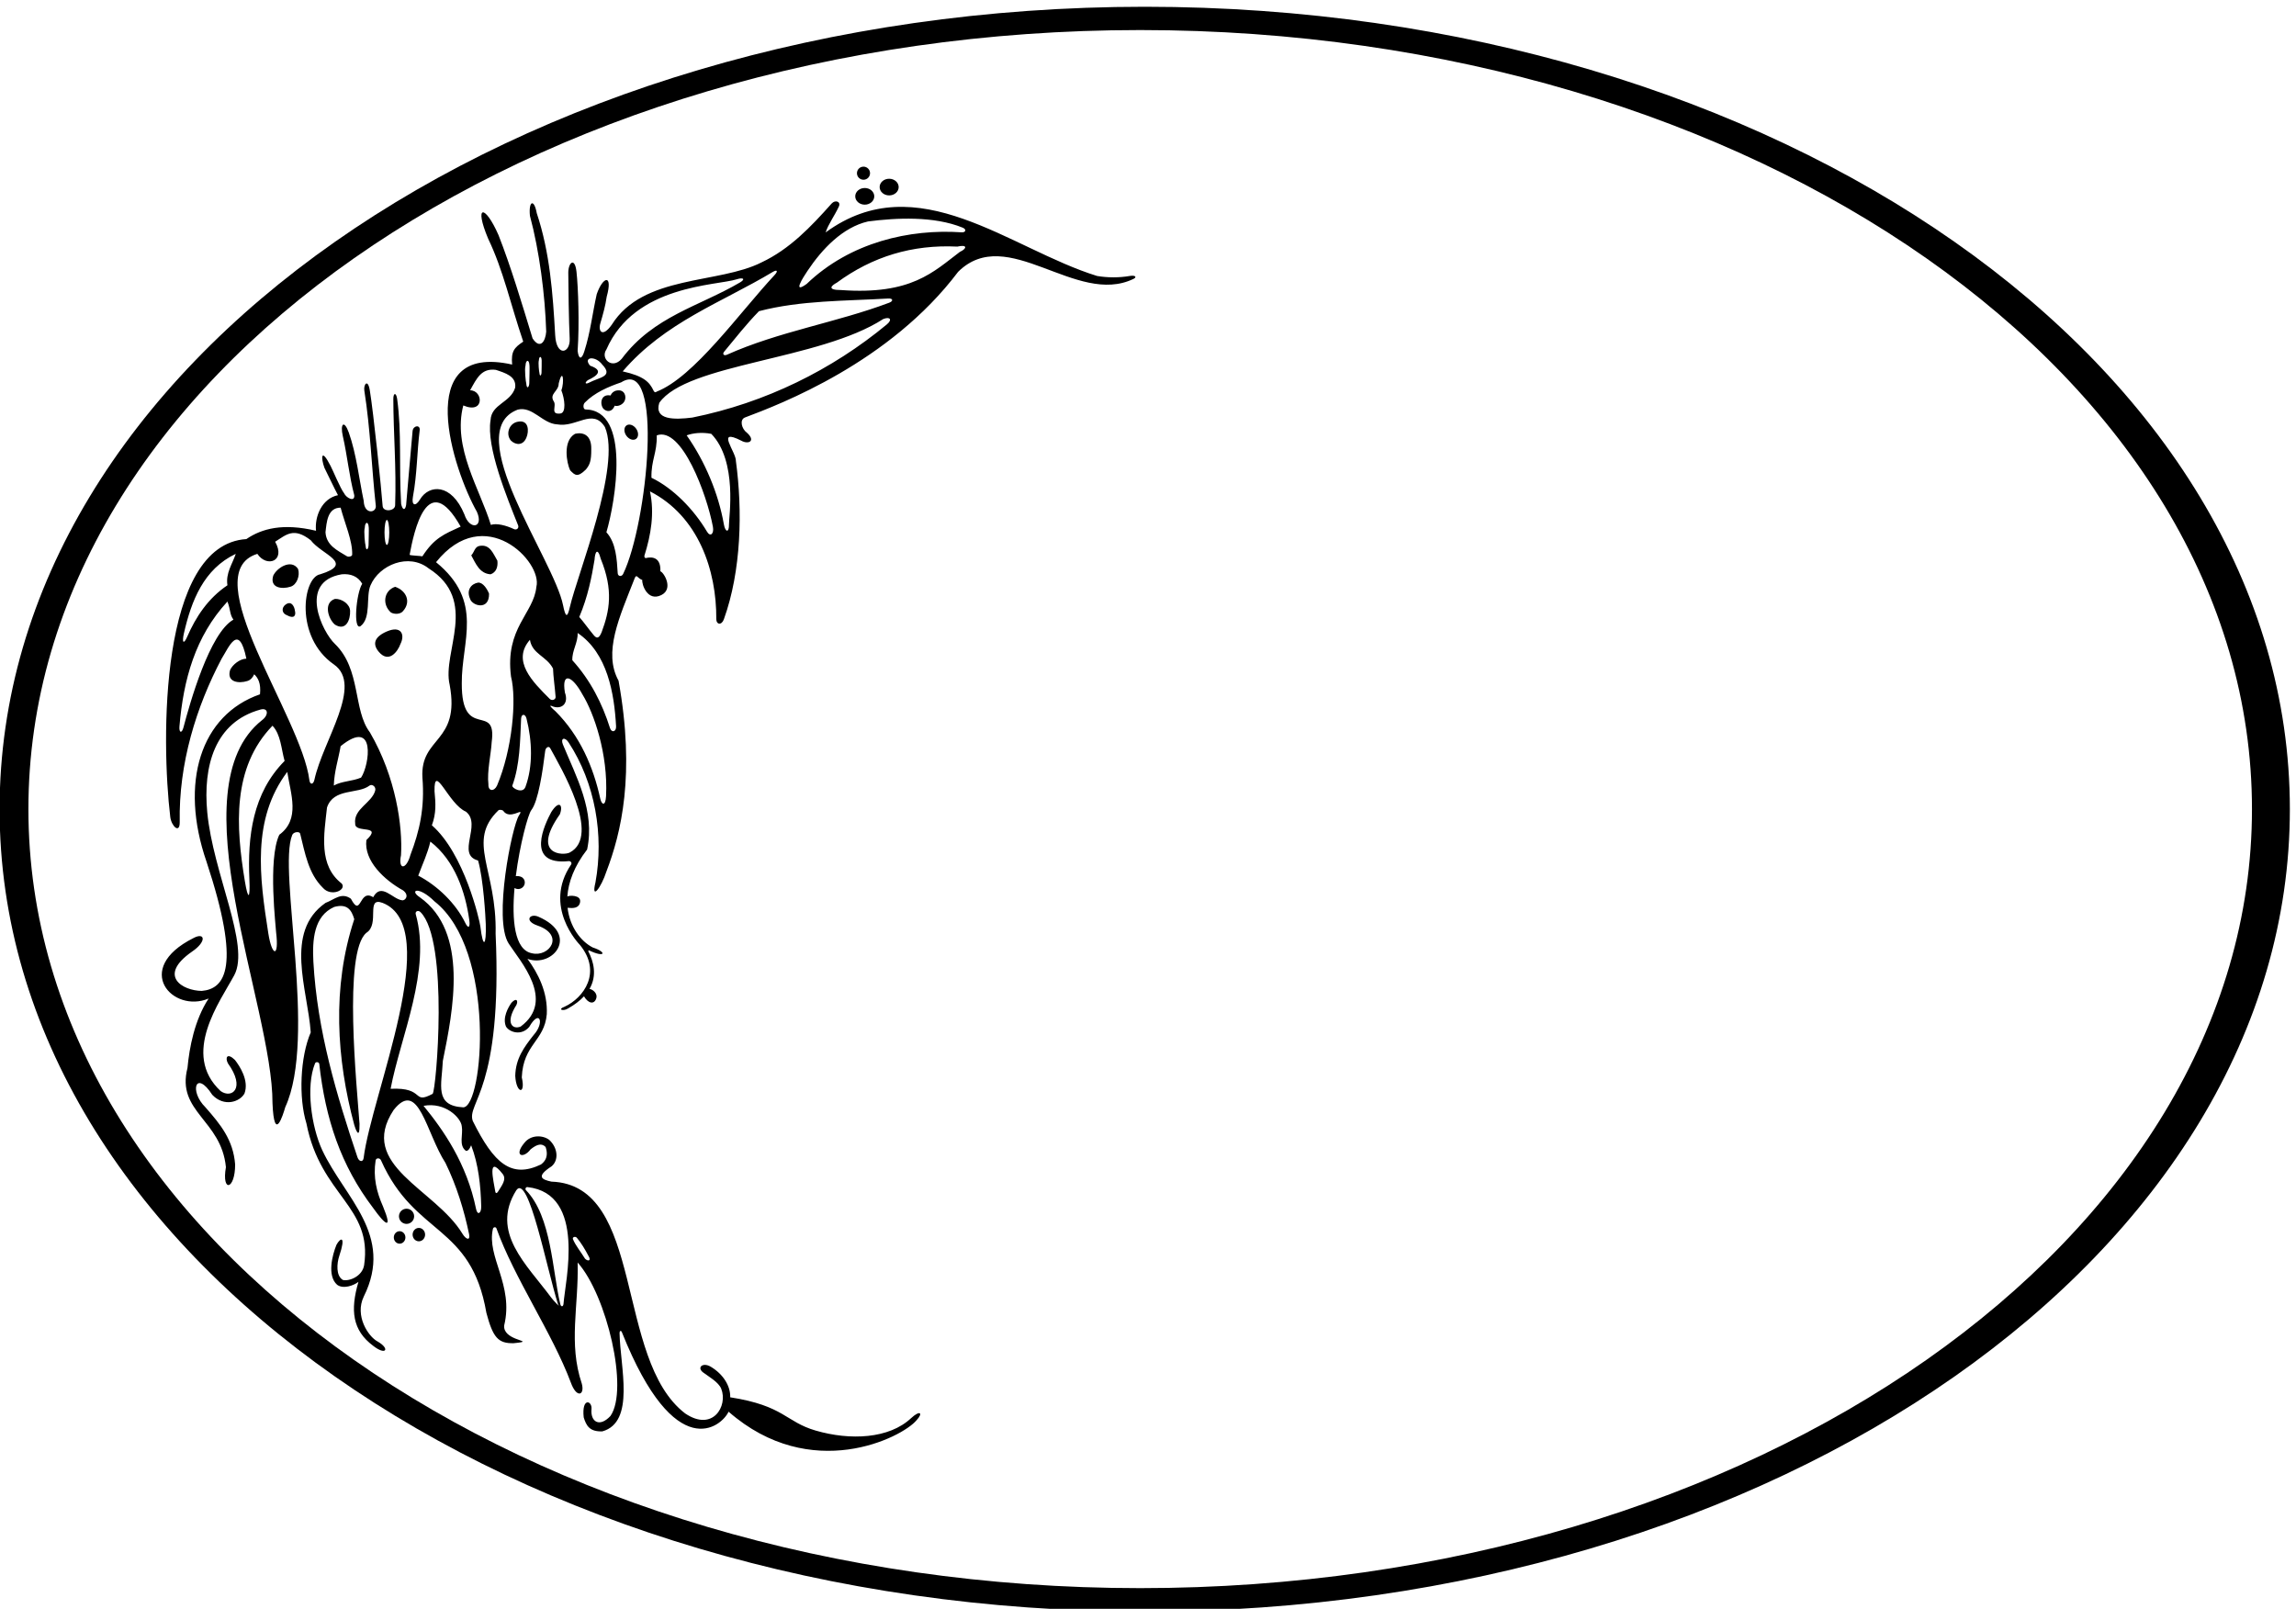 <?xml version="1.0" encoding="UTF-8" standalone="no"?>
<svg xmlns:inkscape="http://www.inkscape.org/namespaces/inkscape" xmlns:sodipodi="http://sodipodi.sourceforge.net/DTD/sodipodi-0.dtd" xmlns="http://www.w3.org/2000/svg" xmlns:svg="http://www.w3.org/2000/svg" version="1.1" id="svg1" width="726.395" height="509.007" viewBox="0 0 726.395 509.007">
  <defs id="defs1"></defs>
  <g id="g1" transform="translate(-50.303,-199.913)">
    <path id="path1" d="m 3101.25,6420.65 c -1504.39,0 -2723.98,-854.6 -2723.98,-1908.77 0,-1054.18 1219.59,-1908.78 2723.98,-1908.78 1504.39,0 2723.98,854.6 2723.98,1908.78 0,1054.17 -1219.59,1908.77 -2723.98,1908.77 z m -10.8,-3761.76 c -1460.58,0 -2644.649,829.72 -2644.649,1853.18 0,1023.47 1184.069,1853.18 2644.649,1853.18 1460.57,0 2644.64,-829.71 2644.64,-1853.18 0,-1023.46 -1184.07,-1853.18 -2644.64,-1853.18" style="fill:#000000;fill-opacity:1;fill-rule:nonzero;stroke:none" transform="matrix(0.133,0,0,-0.133,0,1056)"></path>
    <path id="path2" d="m 2435.25,5949.89 c 12.51,0 22.65,8.88 22.65,19.82 0,10.94 -10.14,19.81 -22.65,19.81 -12.5,0 -22.64,-8.87 -22.64,-19.81 0,-10.94 10.14,-19.82 22.64,-19.82" style="fill:#000000;fill-opacity:1;fill-rule:nonzero;stroke:none" transform="matrix(0.133,0,0,-0.133,0,1056)"></path>
    <path id="path3" d="m 2493.29,5971.91 c 12.51,0 22.64,8.87 22.64,19.81 0,10.94 -10.13,19.81 -22.64,19.81 -12.5,0 -22.64,-8.87 -22.64,-19.81 0,-10.94 10.14,-19.81 22.64,-19.81" style="fill:#000000;fill-opacity:1;fill-rule:nonzero;stroke:none" transform="matrix(0.133,0,0,-0.133,0,1056)"></path>
    <path id="path4" d="m 2432.25,6009.18 c 8.6,0 15.57,6.96 15.57,15.56 0,8.6 -6.97,15.57 -15.57,15.57 -8.59,0 -15.57,-6.97 -15.57,-15.57 0,-8.6 6.98,-15.56 15.57,-15.56" style="fill:#000000;fill-opacity:1;fill-rule:nonzero;stroke:none" transform="matrix(0.133,0,0,-0.133,0,1056)"></path>
    <path id="path5" d="m 3065.88,5780.3 c -25.58,-4.43 -53.22,-4.26 -78.01,-0.03 -207.14,63.94 -426.88,263.87 -645.72,103.57 6.33,19.55 21.83,40.57 31.51,61.65 5.48,11.94 -8.75,16.56 -17.2,7.08 -49.18,-55.21 -99.65,-108.37 -166.51,-139.87 -102.66,-52.24 -281.58,-28.72 -356.63,-148.6 -21.91,-30.92 -32.59,-15.4 -27.16,3.01 6.27,21.27 12.26,42.53 15.26,63.8 15.27,54.98 -8.89,48.84 -23.69,6.15 -9.9,-43.65 -15.21,-91.5 -29.25,-135.1 -6.5,-21.82 -13.71,-20.32 -16.21,0 4.5,64.84 1.3,152.2 -2.7,188.22 -4.01,36.02 -19.52,22.02 -19.52,-2 0,-24.02 1.31,-120.48 3.31,-156.5 2,-36.02 -31.8,-44.67 -34.5,7.82 -5.6,100.02 -12.62,196.57 -43.85,290.27 -6.31,34.92 -19.72,29.12 -16.21,-6.31 22.51,-83.75 36.02,-188.21 38.72,-275.57 -1.7,-23.51 -14.41,-43.23 -32.42,-16.21 -26.12,85.55 -51.83,171.41 -81.05,245.86 -32.12,73.34 -59.04,73.55 -24.62,-8.61 36.02,-74.75 53.23,-156 83.46,-244.86 -21.62,-14.41 -29.23,-23.11 -26.42,-54.53 -241.06,54.03 -139.44,-252.16 -83.76,-350.33 16.92,-38.62 -17.41,-44.23 -29.72,-6.3 -31.17,75.41 -84.41,71.21 -105.53,35.99 -11,-18.34 -20.83,-14.5 -16.94,6.33 10.03,53.81 9.59,106.41 16.04,158.12 1.71,13.71 -15.72,11.51 -16.92,-2.27 -5.11,-59.18 -10.22,-113.57 -15.34,-175.66 -2.6,-15.01 -9.2,-11.01 -11.9,3.01 -5.28,90.46 1.54,169.1 -9.43,249.3 -2.13,15.6 -9.17,15.35 -9.12,-0.32 0.24,-81.56 7.36,-163.61 4.34,-251.99 0.4,-14.71 -28.52,-17.41 -29.72,-2.7 -2.7,38.73 -21.99,224.05 -30.6,275.75 -4.73,28.42 -15.24,13.37 -12.96,-1 14.51,-91.68 17.23,-182.88 27.35,-274.75 0.4,-16.71 -27.92,-20.01 -28.82,12.61 -10.66,49.93 -17.41,111.81 -35.53,162.52 -10.97,30.69 -20.99,21.18 -14.25,-8.24 10.74,-46.87 15.09,-94.84 27.27,-140.77 1.58,-17.83 -19.55,-6.12 -24.22,4.62 -8.51,10.49 -27.48,56.58 -32.15,65.02 -23.08,45.17 -23.28,18.7 -14.47,-4.85 10.4,-20.53 21.48,-44.94 32.11,-64.79 -38.72,-8.11 -55.84,-51.34 -52.23,-84.66 -78.45,18.61 -128.79,5.41 -165.712,-19.81 -207.332,-12.91 -202.629,-480.91 -181.016,-661.03 2.703,-21.91 22.613,-40.82 22.516,-12.61 -2.703,139.59 39.324,274.78 99.664,389.16 17.098,27 40.855,87.07 58.851,0.05 -15.566,-0.46 -32.789,-14.16 -38.668,-26.95 -8.832,-29.45 20.938,-32.6 40.7,-26.32 7.531,2.04 13.238,8.36 16.586,16.07 9.117,-8.33 16.5,-21.72 13.789,-47.61 -140.789,-48.84 -192.391,-209.64 -127.164,-398.32 82.851,-250.53 44.457,-302.4 -11.426,-307.24 -45.527,0.5 -105.77,35.73 -23.516,93.16 36.227,24.32 31.422,47.54 3.606,32.43 -145.696,-73.25 -49.235,-179.82 36.32,-143.7 -33.52,-51.03 -45.828,-116.67 -50.332,-165.3 -26.914,-104.37 80.453,-123.08 91.461,-235.86 -10.707,-61.14 22.012,-54.23 21.914,6.41 -4.504,58.54 -34.824,95.26 -70.547,135.89 -39.242,38.61 -23.16,90.68 16.211,29.72 28.32,-29.72 65.742,-16.61 76.551,3.2 11.363,30.78 -11.297,65.18 -22.762,79.89 -18.359,17.62 -23.746,5.74 -16.691,-8.02 43.078,-59.79 9.133,-84.98 -17.285,-66.07 -94.559,88.26 -1.059,213.29 32.421,275.58 38.414,71.46 -50.586,242.04 -64.25,387.95 -10.211,109.03 17.36,214.29 127.082,244.12 18.747,4.69 19.117,-13.61 3.307,-25.34 -204.779,-161.5 25.72,-680.08 24.82,-911.13 4,-97.26 25.25,-27.09 30.37,-9.47 76.2,165.73 -18.26,562.73 16.53,647.34 3,7.88 17.45,9.09 18.9,3.31 11.47,-45.93 19.58,-95.15 53.98,-128.75 19.31,-22.31 56.93,-5.6 45.03,9.91 -55.84,43.23 -42.33,116.18 -35.13,181.02 15.64,46.91 73.76,31.02 101.06,52.11 5.71,4.42 16.1,-2.32 13.6,-11.77 -7.88,-29.81 -52.4,-43.41 -47.61,-78.97 -1,-23.81 66.64,-0.6 26.61,-38.82 -6.3,-49.53 43.23,-95.46 87.36,-119.78 16.01,-12.11 4.7,-25.12 -2.7,-23.42 -22.52,2.71 -49.53,43.23 -68.45,7.21 -34.22,21.61 -27.81,-51.33 -53.03,-3.6 -22.51,16.21 -38.83,-1.8 -60.44,-9.91 -99.06,-69.34 -42.33,-205.33 -35.12,-308 -25.22,-58.53 -29.12,-155.5 -10.21,-216.74 33.92,-172.61 157.9,-196.62 137.19,-337.12 -4.2,-25.81 -34.22,-38.72 -50.43,-35.12 -17.11,9.91 -14.43,39.96 -8.71,57.04 16.51,49.23 3,44.13 -6.6,26.71 -9.91,-24.31 -22.82,-73.54 1.5,-95.16 14.41,-10.81 39.03,-2.1 50.73,6.91 -19.81,-67.84 -14.41,-115.28 35.12,-152.2 30.62,-24.02 40.83,-6.9 10.21,10.5 -21.91,11.72 -54.64,60.95 -32.72,106.57 72.95,146.8 -45.63,235.06 -98.76,348.53 -25.88,55.92 -39.42,151.49 -17.12,206.28 1.76,4.34 8.72,3.69 10.03,-0.74 14.73,-131.29 51.05,-241.69 128.36,-343.33 29.32,-41.27 46.84,-53.18 23.49,3.39 -15.53,34.93 -23.96,69.73 -17.73,109.92 1,6.42 10.43,6.59 12.94,-0.07 80.78,-181.37 213.96,-150.46 250.58,-362.7 15.61,-58.54 27.91,-72.95 64.84,-72.04 34.28,3.41 21.08,4.01 4,11.05 -12.98,5.35 -28.2,14.42 -26.52,31.27 23.36,96.52 -42.44,162.97 -26.78,229.77 1.04,4.46 6.9,5.09 8.36,1.01 42.51,-118.6 132.53,-248.27 176.93,-366.67 13.81,-38.42 33.62,-30.32 26.12,-2.7 -32.42,96.36 -7.21,183.72 -9.91,288.19 69.35,-77.75 122.18,-302 78.05,-365.04 -26.48,-28.26 -47.84,-13.4 -45.1,16.23 2.07,20.03 -23.71,29.21 -18.54,-19.53 6,-19.21 13.51,-34.53 44.43,-33.32 79,22.23 42.22,154.16 40.91,233.26 -0.12,6.78 3.84,7.73 5.94,1.52 126.79,-316.9 237.43,-223.08 253.34,-187.95 196.03,-171.42 412.79,-61.65 447.08,-20.45 16.66,17.9 8.17,24.57 -12.81,5.14 -52.64,-49.43 -144.93,-53.46 -226.96,-29.67 -72.3,20.96 -74.41,59.04 -203.41,79.2 0.91,26.72 -16.63,55.08 -46.34,72.74 -18.68,11.17 -33.65,-1.56 -18.36,-13.45 12.27,-9.3 37.32,-23.19 43.39,-39.18 16.21,-40.82 -20.11,-102.97 -85.85,-58.54 -168.41,128.79 -94.96,543.79 -318.13,551.45 -23.85,5.05 -36.93,12.19 0.52,36.54 17.11,14.41 15.01,43.52 -5.7,62.74 -15.32,11.71 -44.13,12.9 -59.74,-7.81 -24.99,-30.18 -2.29,-37.97 15.41,-14.59 16.14,12.86 26.58,14.62 35.62,5.59 3.6,-10.81 7.2,-28.22 -11.11,-41.73 -69.94,-33.32 -111.37,1.2 -162.1,103.57 -15.31,43.22 71.14,72.94 54.33,445.48 3.35,153.92 -70.3,219.02 6.66,293.49 2.34,2.26 9.96,0.89 11.46,-1.26 7.68,-10.96 19.27,-9.35 28.19,-6.55 10.66,3.34 17.48,8.36 9.23,-4.39 -16.51,-25.52 -61.55,-247.23 -24.48,-304.72 26.82,-41.6 112.38,-135.11 28.63,-197.39 -19.25,-8.22 -37.93,8.1 -10.09,51.53 4.4,9.88 0.19,17.98 -11.97,4.97 -7.46,-10.72 -21.99,-35.62 -12.88,-56.71 8.31,-13.43 36.47,-22.68 55.13,-0.83 25.21,44.11 36.92,9.83 10.96,-18.66 -23.43,-29.75 -43.22,-56.57 -44.14,-97.66 2.23,-42.38 25.36,-45.96 15.55,-3.64 3.41,79.25 53.74,85.89 59.47,150.32 2.51,51.83 -20.59,97.24 -45.96,131.64 61.17,-22 124.54,57.66 25.93,100.31 -20.34,8.8 -34.5,-9.9 -2.26,-21.02 66.39,-22.88 27.92,-75.93 -12.89,-66.01 -41.96,7.69 -48.29,79.52 -41.55,155.35 0.79,-0.51 1.62,-0.98 2.52,-1.36 8.13,-3.37 17.44,0.48 20.81,8.61 3.37,8.12 -0.13,22.33 -20.29,20.96 9.54,75.29 29.19,147.21 36.94,157.06 16.5,21.01 27.03,92.77 32.98,140.88 1.01,8.18 8.63,12.43 11.89,6.39 23.9,-44.22 122.63,-208.36 46.38,-248.28 -14.65,-7.67 -92.16,-6.61 -23.42,90.95 8.41,22.12 -1.7,34.83 -20.41,5.31 -14.35,-26.76 -64.58,-127.81 42.06,-116.61 3.43,0.36 7.95,-4.01 5.01,-8.35 -67.34,-99.47 18.17,-188 21.09,-191.06 52.9,-64.81 9.35,-125.98 -36.73,-147.07 -17.04,-6.18 -3.82,-11.61 8.24,-4.18 16.44,9.24 28.87,19.02 38.18,29.03 9.45,-16.54 23.83,-20.41 28.94,-5.49 4.52,13.21 -9.45,22.37 -15.79,23.1 18.6,32.32 9.55,65.26 -2.8,89.18 -0.78,1.51 0.67,2.92 2.13,2.23 38.14,-18.12 42.69,-3.97 8.28,7.16 -28.06,14.38 -54.61,48.61 -59.84,94.4 12.17,-1.24 27.24,-1.87 29.8,13.58 2.91,17.57 -27.13,16.16 -30.35,13.13 2.29,33.58 15.89,71.7 47.03,111.89 19.57,91.8 -26.25,173.54 -57.61,249.95 -6.18,15.04 4.45,18.73 13.49,4.93 63.52,-96.91 84.43,-221.28 63.94,-333.23 -10.81,-44.33 13.6,-12.5 26.11,26.12 34.83,91.16 69.15,230.35 28.82,453.89 -37.03,67.29 1.95,150.63 37.75,242 1.37,4.59 4.01,8.16 6.52,5.77 2.77,-2.64 8.23,-7.16 12.24,-8.26 -1.73,-9.38 12,-52.47 45.34,-35.83 29.91,14.93 5.55,54.37 -2.38,56.55 1.59,32.56 -18.71,35.51 -34.89,31.35 -1.5,-0.4 -3.85,3.11 -3.08,5.58 15.64,49.81 24.39,101.29 13.25,153.13 115.48,-58.95 158.54,-188.13 157.77,-303.8 -0.09,-13.33 12.65,-15.38 18,-0.53 41.77,115.87 44.59,259.02 28.66,376.38 0.9,21.61 -49.53,80.15 12.61,48.63 17.71,-10 35.22,-0.5 13.51,18.91 -12.61,9.01 -18.15,31.1 -4.37,36.28 83,31.23 344.1,130.31 506.89,346.47 117.08,115.67 280.59,-82.9 417.08,-16.9 9.09,4.4 3.95,9.19 -8.55,7.02 z M 814.621,4706.25 c -3.871,-14.73 -10.851,-12.98 -9.535,2.57 9.398,110.97 37.519,214.01 114.144,296.95 7.883,-20.56 5.075,-30.41 14.262,-43 C 876.77,4930.93 829.895,4764.31 814.621,4706.25 Z M 919.23,5044.5 c -46.07,-30.92 -75.332,-75.55 -95.539,-122.12 -8.628,-19.88 -13.168,-14.63 -7.898,8.3 17.656,76.88 46.941,152.49 123.25,188.57 -8.105,-24.32 -24.316,-45.93 -19.813,-74.75 z m 831.25,-1552.25 c 10.79,-12.93 19.59,-27.96 27.41,-42.81 7.82,-12.32 -1.19,-13.84 -8.09,-6.8 -9.83,16.08 -22.78,31.65 -28.62,46.22 -2.09,5.21 5.64,7.78 9.3,3.39 z m -117.55,120.63 c 140.87,-15.7 89.39,-225.13 85.78,-277.41 -0.52,-7.56 -5.96,-8.15 -7.62,-1.29 -19.31,79.53 -20.55,208.27 -81.74,271.34 -2.63,2.71 -0.42,7.8 3.58,7.36 z m -26.55,-7.51 c 29.11,41.13 72.33,-186.91 99.35,-271.56 7.2,-9.91 -10.41,8.19 -16.68,16.68 -58.08,78.56 -145.26,154.9 -82.67,254.88 z m -32.43,38.72 c 10.06,-12.93 -2.23,-27.58 -10.82,-41.66 -2.17,-3.57 -5.77,-6.33 -6.83,0.27 -3.77,23.5 -20.18,89.45 17.65,41.39 z m 246.8,1961.43 c 67.03,153.71 261.86,151.45 310.03,166.86 16.06,5.14 20.97,0.27 7.83,-7.44 -97.62,-57.28 -205.79,-80.6 -281.48,-181.67 -22.78,-26.37 -51.5,0.68 -36.38,22.25 z m -44.25,-73.14 c 23.46,10.77 37.61,23.36 5.49,34.46 -18.17,20.86 12.46,24.61 28.81,2.7 27.7,-29.05 -7.42,-30.23 -31.28,-43.06 -7.95,-4.28 -12.06,-1.16 -3.02,5.9 z m -69.26,-7.87 c 9.83,40.22 13.96,3.38 6.3,-16.21 8.11,-20.71 12.09,-53.66 -2.55,-55.24 -25.21,-2.7 -7.65,18.46 -15.76,29.27 -10.88,18.01 12.01,23.27 12.01,42.18 z m -47.1,55.39 c 0.16,8.98 5.97,11.62 6.59,-0.42 0.33,-2.71 -0.26,-22.98 -0.34,-28.71 -0.11,-6.96 -4.21,-11.64 -5.03,-0.94 -0.78,1.83 -3.29,23.99 -1.22,30.07 z m -31.79,-12.49 c 0.22,12.81 8.53,16.59 9.41,-0.61 0.47,-3.88 -0.37,-32.83 -0.49,-41.01 -0.16,-9.95 -6.01,-16.63 -7.18,-1.35 -1.12,2.62 -4.7,34.28 -1.74,42.97 z m -18.37,-105.04 c 35.42,8.51 58.54,-33.32 93.66,-35.12 45.63,-8.21 84.65,39.62 113.47,-6.31 39.93,-92.86 -65.52,-349.99 -83.42,-428.53 -6.11,-26.8 -10.34,-23.87 -16.14,4.82 -22.21,109.79 -246.06,413.11 -107.57,465.14 z m 197.38,-355.21 c 30.34,-74.61 20.88,-123.52 2.05,-174.1 -7.61,-19.23 -14.09,-12.87 -19.16,-6.84 -11.4,13.53 -24.11,31.62 -34.08,42.83 20.62,48.4 29.71,96.04 36.34,136.24 0.87,16.59 6.81,31.96 14.85,1.87 z m -327.07,365.11 c 51.16,-21.73 47.51,36.03 16.21,36.03 15.76,28.52 27.02,53.13 61.24,48.63 21.62,-7.2 49.53,-15.01 45.93,-42.33 -10.8,-36.02 -56.73,-38.72 -58.53,-77.45 -10.62,-63.69 39.31,-184.38 65.5,-249.98 2.7,-6.76 -3.57,-11.98 -9.55,-9.17 -19.28,9.06 -41.43,14.7 -55.25,10.19 -26.12,85.56 -91.66,184.12 -65.55,284.08 z m -6.3,-288.18 c -40.23,-18.61 -62.24,-26.62 -91.06,-70.75 -3.6,1.1 -28.52,1.8 -30.32,3.61 10.11,54.73 42.13,207.33 121.38,67.14 z m -175.47,15.82 c 3.12,0 5.66,-13.31 5.66,-29.72 0,-16.41 -2.54,-29.72 -5.66,-29.72 -3.13,0 -5.66,13.31 -5.66,29.72 0,16.41 2.53,29.72 5.66,29.72 z m -52.49,-17.9 c 0.22,12.82 8.52,16.59 9.41,-0.6 0.47,-3.88 -0.37,-32.83 -0.5,-41.02 -0.15,-9.94 -6,-16.62 -7.17,-1.34 -1.12,2.61 -4.7,34.28 -1.74,42.96 z m -57.53,47.11 c 9.66,-37 28.65,-79.03 27.46,-111.98 -0.14,-3.94 -8.74,-5.98 -12.8,-3.46 -21.87,13.64 -48.74,25.16 -50.68,56.9 2.7,23.42 4.5,58.54 36.02,58.54 z M 960.723,4340.39 c -21.582,130.45 -30.84,270.15 65.677,369.99 19.81,-20.71 20.71,-54.93 28.82,-83.75 -76.068,-76.69 -88.435,-179.7 -83.759,-281.93 2.133,-46.64 -3.121,-50.36 -10.738,-4.31 z m 81.887,110.63 c -27.92,-58.54 -7.48,-223.91 -7.58,-232.44 7.4,-60.17 -9.79,-58.1 -18.62,-1.68 -20.871,133.4 -39.691,270.96 45.11,383.61 8.11,-52.23 31.52,-112.57 -18.91,-149.49 z m 83.54,130.98 c -2.61,-12 -10.52,-12.66 -11.99,-0.97 -19.02,151.26 -273.781,491.89 -123.781,538.22 22.311,-33.52 68.541,-17.52 42.321,28.82 26.82,16.81 44.03,35.22 84.66,3.6 26.12,-34.62 106.27,-54.94 22.51,-81.06 -41.32,-6.9 -61.54,-148.89 32.42,-214.33 70.92,-48.95 -25.77,-180.77 -46.14,-274.28 z m 110.99,5 c -20.72,-9 -45.93,-8.1 -64.85,-18.91 0.91,33.32 10.81,62.14 16.21,93.66 84.86,68.85 68.65,-44.93 48.64,-74.75 z m 95,-184.41 c 4.08,66.65 -11.49,184.85 -74.12,292.15 -40.21,52.54 -20.67,149.67 -83.02,210.17 -30.02,28.02 -88.36,148.09 16.21,165.7 20.71,1.81 38.02,-4.4 48.63,-22.51 -14.41,-22.51 -21.92,-110.77 -4.3,-101.06 26.51,19.71 12.4,71.34 24.11,97.46 20.81,48.53 90.66,77.65 138.29,40.13 120.28,-76.65 31.22,-198.53 49.93,-276.99 25.72,-138.88 -70.44,-122.47 -64.84,-220.64 5.91,-72.52 -7.03,-127.62 -28.49,-183.82 -9.89,-36.21 -29.85,-36.48 -22.4,-0.59 z m 69.8,32.21 c 58.99,-45.8 83.22,-121.01 92.47,-185.67 2.75,-19.25 -2.23,-22.67 -9.58,-7.49 -22.38,46.27 -66.28,88.38 -111.7,112.11 9.9,27.02 22.51,53.14 28.81,81.05 z m -34.78,-172.75 c -1.93,6.84 5.86,10.42 11.32,4.97 68.29,-68.2 37.27,-425.4 28.87,-432.3 -49.84,-26.42 -16.51,16.21 -99.97,12.01 23.99,125.91 97.28,282.11 59.78,415.32 z m -123.93,-579.91 c -1.31,-10.57 -10.98,-9.33 -14.76,1.93 -49.13,146.5 -95.61,299.66 -104.81,465.25 -2.7,51.33 0.9,108.37 49.54,129.98 30.61,8.41 41.12,-6.6 47.73,-29.12 -53.62,-162.58 -41.98,-333.37 0.05,-489.62 1.74,-6.47 13.18,-40.26 12.45,2.93 -6.25,88.06 -39.22,408.35 16.31,454.28 33.03,20.71 -2.7,86.75 38.73,71.14 145.89,-57.34 -26.67,-456.46 -45.24,-606.77 z m 234.91,-180.03 c -64.21,106.29 -250.8,162.52 -163.55,294.18 59.48,75.24 77,-54.52 123.37,-126.08 26.58,-54.54 44.24,-112.51 56.06,-169.09 3.4,-16.29 -7.19,-13.4 -15.88,0.99 z m 44.75,64.57 c 0.35,-16.72 -9,-21.67 -12.23,-5.83 -22.17,108.63 -78.09,188.11 -124.93,245.35 51.93,9.6 89.16,-28.82 90.96,-48.63 3.6,-19.82 -8.1,-45.03 9.91,-58.54 9,-0.9 12.61,17.11 12.61,12.61 16.88,-43.89 22.62,-94.87 23.68,-144.96 z m -42.6,235.92 c -69.34,3.6 -51.33,53.13 -48.63,110.77 24.32,119.77 62.14,306.2 -54.93,389.05 -25.52,16.81 -3.31,27.92 35.12,-9.91 147.39,-116.17 116.17,-488.71 68.44,-489.91 z m 53.46,436.03 c 1.65,-52.27 -6.58,-59.45 -12.84,-5.79 -1.64,14 -38.04,173.37 -115.36,240.69 10.7,29.02 9,52.23 6.3,81.05 -1.4,70.15 33.42,-31.42 74.75,-48.63 38.72,-30.62 -24.32,-101.77 28.81,-116.18 12.7,-43.09 17.86,-135.92 18.34,-151.14 z m 26.8,329.38 c -6.88,-14.81 -21.43,-13.76 -20.5,2.96 -3.74,30.5 6.38,72.67 7.79,100.69 12.91,96.66 -71.85,0.3 -71.15,139.59 -0.9,100.4 53.7,194.35 -61.24,288.18 115.37,143.8 253.96,0.8 238.66,-58.63 -6.21,-63.75 -75.05,-97.57 -60.34,-213.34 13.99,-55.04 2.84,-174.18 -33.22,-259.45 z m 67.63,-3.01 c -6.56,-17.93 -33.27,-2.52 -31.23,2.98 17.89,48.46 18.6,106.56 20.85,158.88 0.53,12.3 9.83,12.64 12.88,0.53 13.48,-53.42 15.64,-112.87 -2.5,-162.39 z m 57.81,209.14 c -40.84,40.74 -91.13,90.36 -47.19,140.67 5.4,-34.22 39.62,-38.72 54.93,-68.44 0.71,-19.93 4.24,-42.68 6.13,-67.35 0.5,-6.54 -8.66,-10.07 -13.87,-4.88 z m 133.89,-231.32 c -1.27,-24.32 -10.36,-21.43 -13.79,-5.77 -16.27,74.38 -47.73,148.99 -106.55,207.75 -8.1,7.01 -20.06,17.77 -4.86,10.96 20.7,-6.56 36.61,8.31 27.37,33.42 -8.52,50.73 17.46,40.43 41.72,-4.42 26.86,-43.55 61.26,-141.26 56.11,-241.94 z m 23.84,166.12 c 0.71,-13.02 -10.66,-16.13 -14.52,-3.94 -18.51,58.4 -46.32,113.49 -89.54,161.18 -0.9,23.42 13.51,41.43 12.61,64.84 71.02,-47.85 87.16,-143.98 91.45,-222.08 z m 16.79,362.43 c -3.39,-6.99 -12.4,-6.15 -12.9,1.8 -2.09,32.71 -3.71,72.05 -26.9,97.41 21.2,71.63 59.02,290.43 -49.87,292.18 -5.15,-0.06 -6.51,11.12 -1.57,16.19 23.23,23.8 56.12,37.86 86.57,48.26 102.46,64.44 62.67,-336.41 4.67,-455.84 z m -1.07,481.96 c 100.86,117.4 235.12,163.45 356.79,236.4 10.86,6.52 13.37,2.24 4.31,-7.48 -83.55,-89.68 -191.21,-242.48 -280.49,-277.2 -3.07,-2.79 -5.66,-0.72 -6.96,2.06 -9.91,21.09 -23.38,34.94 -73.65,46.22 z m 200.68,-381.48 c -31.55,53.38 -81.03,103.89 -132.24,128.42 -0.9,42.32 13.51,58.53 12.61,100.86 59.44,21.91 119.2,-140.82 133.56,-217.36 3.15,-16.8 -6.09,-25.19 -13.93,-11.92 z m 52.17,17.38 c 0.43,-20.22 -8.74,-19.28 -12.19,0.34 -12.8,72.75 -44.49,149.14 -88.46,211.56 14.41,5.4 36.47,7.96 58.54,3.6 63.03,-64.84 41.75,-198.48 42.11,-215.5 z m 375.44,475.73 c -129.95,-107.56 -288.15,-186.3 -462.59,-221.5 -43.62,-5.51 -91.35,-5.81 -78.65,35.02 65.35,93.56 381.36,101.37 532.68,199.32 16.56,6.47 22.19,-1.56 8.56,-12.84 z m 5.86,51.77 c -123.71,-46.79 -263.41,-68.64 -386.28,-123.86 -7.03,-3.16 -11.31,1.51 -6.59,7.2 26.87,32.34 52.29,65.05 82.93,96.45 99.06,25.98 206.9,24.15 307.7,30.14 10.99,0.65 12.51,-6.04 2.24,-9.93 z m 167.88,120.8 c -62.66,-47.22 -115.18,-102.81 -282.26,-90.77 -36.07,0.01 -22.1,11.37 -10.5,17.48 84.96,62.46 179.91,91.1 286.71,85.91 24.91,5.67 23.03,-4.87 6.05,-12.62 z m 3.96,46.58 c -122.46,8.39 -264.52,-23.11 -368.31,-122.75 -34.62,-25.11 -8.76,15.01 1.91,30.99 34.99,52.44 83.93,103.8 143.99,117.61 66.98,8.67 156.71,13.2 225.16,-14.76 9.77,-4 7.62,-11.8 -2.75,-11.09" style="fill:#000000;fill-opacity:1;fill-rule:nonzero;stroke:none" transform="matrix(0.133,0,0,-0.133,0,1056)"></path>
    <path id="path6" d="m 1175,5012.08 c -27.92,-9.01 -16.21,-47.73 0,-61.24 26.11,-16.21 36.92,11.71 36.02,32.42 0,16.21 -19.81,29.72 -36.02,28.82" style="fill:#000000;fill-opacity:1;fill-rule:nonzero;stroke:none" transform="matrix(0.133,0,0,-0.133,0,1056)"></path>
    <path id="path7" d="m 1298.38,4934.63 c -29.32,-12.61 -35.13,-29.72 -18.92,-48.63 23.82,-27.92 45.03,0.9 51.34,18.91 11.2,22.01 2,44.53 -32.42,29.72" style="fill:#000000;fill-opacity:1;fill-rule:nonzero;stroke:none" transform="matrix(0.133,0,0,-0.133,0,1056)"></path>
    <path id="path8" d="m 1057.3,4998.4 c -9.79,-7.28 -9.23,-20.75 3.77,-25.29 16.31,-8.95 21.69,-1.04 18.72,10.69 -1.06,9.29 -8.08,25.36 -22.49,14.6" style="fill:#000000;fill-opacity:1;fill-rule:nonzero;stroke:none" transform="matrix(0.133,0,0,-0.133,0,1056)"></path>
    <path id="path9" d="m 1318.19,5040.89 c -27.02,-9 -31.52,-42.32 -9.91,-61.23 8.11,-4.51 22.52,-4.51 28.82,3.6 19.81,22.51 7.2,48.63 -18.91,57.63" style="fill:#000000;fill-opacity:1;fill-rule:nonzero;stroke:none" transform="matrix(0.133,0,0,-0.133,0,1056)"></path>
    <path id="path10" d="m 1515.41,5050.8 c -16.2,-2.7 -28.51,-17.61 -18.91,-38.72 4.51,-16.21 45.93,-28.92 45.03,12.61 -4.5,10.8 -14.41,27.01 -26.12,26.11" style="fill:#000000;fill-opacity:1;fill-rule:nonzero;stroke:none" transform="matrix(0.133,0,0,-0.133,0,1056)"></path>
    <path id="path11" d="m 1519.02,5138.16 c -11.71,-1.8 -12.61,-15.31 -19.81,-22.52 10.8,-19.81 19.81,-43.22 45.93,-45.03 13.5,4.51 18,18.02 16.2,32.43 -9.9,16.21 -17.11,39.62 -42.32,35.12" style="fill:#000000;fill-opacity:1;fill-rule:nonzero;stroke:none" transform="matrix(0.133,0,0,-0.133,0,1056)"></path>
    <path id="path12" d="m 1630.39,5395.73 c 6.31,14.41 6.6,43.22 -20.41,37.82 -20.72,-3.6 -29.72,-29.72 -16.21,-45.03 10.95,-10.5 28.52,-12.61 36.62,7.21" style="fill:#000000;fill-opacity:1;fill-rule:nonzero;stroke:none" transform="matrix(0.133,0,0,-0.133,0,1056)"></path>
    <path id="path13" d="m 1772.08,5320.08 c 8.86,10.95 12.91,19.91 12.61,48.63 0.6,29.32 -15.31,41.43 -38.73,36.02 -29.71,-17.11 -19.71,-69.54 -11.6,-86.66 11.7,-12.5 18.01,-17.41 37.72,2.01" style="fill:#000000;fill-opacity:1;fill-rule:nonzero;stroke:none" transform="matrix(0.133,0,0,-0.133,0,1056)"></path>
    <path id="path14" d="m 1844.82,5507.68 c -6.86,-1.2 -11.86,-5.93 -14.25,-11.71 -23.72,4.6 -26.13,-21.19 -16.68,-31.9 7.68,-7.36 20.3,-8.3 26.59,7.62 6.82,-2.54 19.74,2.01 23.88,12.14 4.41,10.08 -0.63,27.63 -19.54,23.85" style="fill:#000000;fill-opacity:1;fill-rule:nonzero;stroke:none" transform="matrix(0.133,0,0,-0.133,0,1056)"></path>
    <path id="path15" d="m 1028.14,5067.28 c -8.83,-29.44 20.94,-32.59 40.7,-26.32 15.65,4.23 23.52,26.88 18.42,42.3 -15.97,24.6 -50.3,3.19 -59.12,-15.98" style="fill:#000000;fill-opacity:1;fill-rule:nonzero;stroke:none" transform="matrix(0.133,0,0,-0.133,0,1056)"></path>
    <path id="path16" d="m 1345.3,3561.43 c -9.96,0 -18.04,-8.08 -18.04,-18.04 0,-9.96 8.08,-18.05 18.04,-18.05 9.97,0 18.04,8.09 18.04,18.05 0,9.96 -8.07,18.04 -18.04,18.04" style="fill:#000000;fill-opacity:1;fill-rule:nonzero;stroke:none" transform="matrix(0.133,0,0,-0.133,0,1056)"></path>
    <path id="path17" d="m 1868.53,5424.77 c -6.48,-4.53 -6.7,-15.41 -0.49,-24.3 6.22,-8.88 16.51,-12.41 23,-7.88 6.48,4.54 6.7,15.42 0.48,24.3 -6.21,8.9 -16.5,12.42 -22.99,7.88" style="fill:#000000;fill-opacity:1;fill-rule:nonzero;stroke:none" transform="matrix(0.133,0,0,-0.133,0,1056)"></path>
    <path id="path18" d="m 1374.57,3515.78 c -8.21,0 -14.86,-7.13 -14.86,-15.92 0,-8.79 6.65,-15.92 14.86,-15.92 8.21,0 14.86,7.13 14.86,15.92 0,8.79 -6.65,15.92 -14.86,15.92" style="fill:#000000;fill-opacity:1;fill-rule:nonzero;stroke:none" transform="matrix(0.133,0,0,-0.133,0,1056)"></path>
    <path id="path19" d="m 1328.79,3507.96 c -7.62,0 -13.8,-6.65 -13.8,-14.85 0,-8.21 6.18,-14.86 13.8,-14.86 7.62,0 13.8,6.65 13.8,14.86 0,8.2 -6.18,14.85 -13.8,14.85" style="fill:#000000;fill-opacity:1;fill-rule:nonzero;stroke:none" transform="matrix(0.133,0,0,-0.133,0,1056)"></path>
  </g>
</svg>
